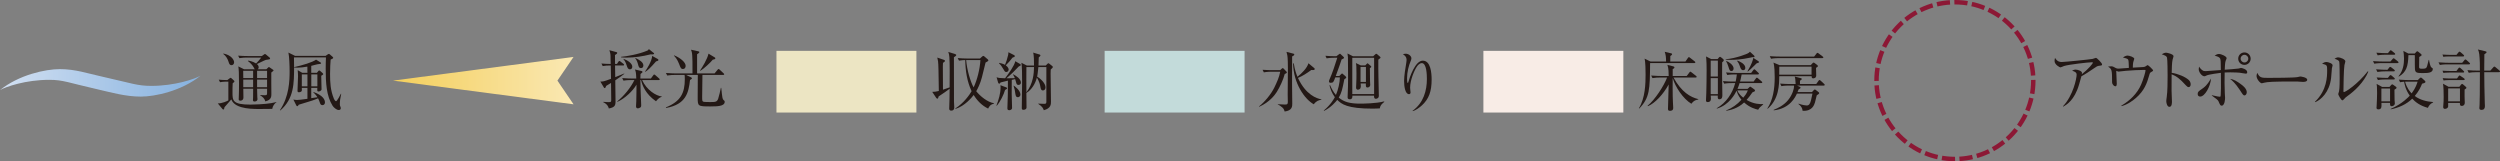 <?xml version="1.0" encoding="UTF-8"?>
<svg id="_レイヤー_2" data-name="レイヤー 2" xmlns="http://www.w3.org/2000/svg" xmlns:xlink="http://www.w3.org/1999/xlink" viewBox="0 0 193.132 12.456">
  <rect x="0" y="0" width="193.132" height="12.456" fill="#808080" stroke="none"/>
  <defs>
    <style>
      .cls-1 {
        fill: url(#linear-gradient-2);
      }

      .cls-2 {
        fill: none;
        stroke: #8c1835;
        stroke-dasharray: 0 0 1.018 .339;
        stroke-miterlimit: 10;
        stroke-width: .345px;
      }

      .cls-3 {
        fill: #f8ece6;
      }

      .cls-4 {
        fill: #ece5c3;
      }

      .cls-5 {
        fill: #c3dbda;
      }

      .cls-6 {
        fill: url(#linear-gradient);
      }

      .cls-7 {
        fill: #231815;
      }
    </style>
    <linearGradient id="linear-gradient" x1="-2403.71" y1="1256.413" x2="-2388.212" y2="1256.413" gradientTransform="translate(-2388.212 1262.814) rotate(-180)" gradientUnits="userSpaceOnUse">
      <stop offset="0" stop-color="#85b1df"/>
      <stop offset="1" stop-color="#d2e0f2"/>
    </linearGradient>
    <linearGradient id="linear-gradient-2" x1="-1938.156" y1="431.94" x2="-1924.204" y2="431.94" gradientTransform="translate(1968.511 -425.712)" gradientUnits="userSpaceOnUse">
      <stop offset="0" stop-color="#f4cf5c"/>
      <stop offset="1" stop-color="#fae8b3"/>
    </linearGradient>
  </defs>
  <g id="_文字" data-name="文字">
    <g>
      <g>
        <g>
          <path class="cls-7" d="m73.693,4.422c0,.514,0,3.169.005,3.426,0,.069.021.375.021.435,0,.064,0,.262-.232.262-.158,0-.158-.119-.158-.163,0-.119.02-.647.023-.756.006-.257.01-.391.01-.771-.068.049-.262.198-.38.277-.37.247-.411.272-.47.316-.025.119-.045.173-.1.173-.033,0-.063-.025-.094-.069l-.301-.455c.152,0,.336-.02.509-.069-.02-1.438-.029-2.076-.06-2.294-.01-.069-.02-.119-.059-.287l.504.173c.045.015.089.04.089.084,0,.049-.044.079-.153.153-.01.094-.01.173-.01.267,0,.287.005,1.547.01,1.805.08-.03.445-.153.514-.178.006-.87.016-1.794-.02-2.333-.01-.183-.034-.252-.084-.405l.51.158c.074.024.104.044.104.084,0,.044-.039.084-.178.168Zm2.641,3.965c-.471-.227-.842-.603-1.113-1.048-.168.217-.691.85-1.404,1.073l-.02-.03c.683-.44,1.113-1.078,1.261-1.335-.351-.751-.479-1.577-.489-2.407-.064,0-.281.005-.484.044l-.1-.198c.253.02.505.035.762.035h.955l.178-.158c.034-.03.059-.044.084-.044.024,0,.049.015.084.044l.247.212c.029.025.06.054.06.089,0,.044-.09.109-.218.168-.015.064-.253,1.023-.282,1.137-.119.479-.341.915-.439,1.078.307.386.869.846,1.364.925v.04c-.286.059-.37.228-.444.375Zm-1.696-3.747c.06.751.336,1.695.578,2.111.282-.598.485-1.429.524-2.111h-1.103Z"/>
          <path class="cls-7" d="m77.643,6.953c-.1.351-.365.905-.643,1.216l-.025-.01c.174-.455.322-.925.322-1.414,0-.074-.006-.119-.01-.163l.435.163c.024.01.079.03.079.069,0,.044-.016.054-.158.138Zm1.038-.391c-.118,0-.148-.079-.168-.143-.03-.084-.064-.223-.089-.307-.02.005-.174.04-.262.059,0,.168-.006.91-.006,1.063,0,.084.029,1.078.029,1.107,0,.139-.162.173-.217.173-.144,0-.144-.089-.144-.158,0-.035.034-1.033.034-1.103,0-.158.006-.875.006-1.023-.326.074-.426.099-.564.138-.054.084-.074.099-.104.099-.034,0-.074-.035-.084-.074l-.123-.425c.139.049.242.069.657.079.263-.341.741-1.008.786-1.32l.381.223c.02.01.045.034.045.064,0,.06-.064.084-.154.119-.276.302-.667.677-.959.915.1,0,.45,0,.652-.01-.034-.114-.068-.173-.143-.277l.02-.02c.223.113.594.351.594.643,0,.138-.124.178-.188.178Zm-.321-2.165c-.02.015-.119.044-.139.054-.152.203-.352.435-.523.593.213.158.223.296.223.326,0,.114-.09.193-.179.193-.094,0-.118-.035-.228-.223-.163-.272-.207-.326-.341-.459l.01-.025c.108.02.307.064.46.153.094-.217.183-.524.232-.732.02-.084.02-.104.029-.242l.45.228c.034.02.044.055.044.069,0,.024-.01.044-.039.064Zm.271,3.114c-.129,0-.168-.099-.192-.267-.04-.282-.054-.381-.139-.618l.015-.01c.06.034.515.366.515.682,0,.158-.124.212-.198.212Zm2.675-2.269c-.034.035-.108.104-.134.128-.004.109-.01.163-.01.297,0,.346.029,1.878.029,2.19,0,.193,0,.514-.553.658-.06-.158-.1-.272-.43-.49l.004-.02c.035,0,.297.015.42.015.154,0,.203,0,.203-.173v-2.665h-.617c-.035.411-.08.663-.094.742.301.168.646.534.646.826,0,.158-.099.237-.202.237-.139,0-.169-.119-.198-.292-.029-.153-.059-.346-.267-.707-.114.47-.41.954-.812,1.191.006.307.011.835.011,1.122,0,.178-.223.183-.237.183-.113,0-.129-.054-.129-.144,0-.583.025-1.804.025-1.987,0-.574-.006-1.275-.055-1.503l.42.212h.554c0-.247,0-.825-.069-.999l.5.148c.044.015.064.044.064.074,0,.04-.016.049-.129.153-.006.153-.006.331-.02.623h.562l.129-.128c.04-.04.05-.044.074-.044.02,0,.039.005.074.035l.223.178c.025.02.045.04.045.074,0,.02-.006.04-.03.064Zm-2.013-.06c-.01.643-.004,1.305,0,1.948.525-.677.579-1.444.589-1.948h-.589Z"/>
        </g>
        <rect class="cls-4" x="59.984" y="3.928" width="10.811" height="4.766"/>
      </g>
      <g>
        <g>
          <path class="cls-7" d="m99.247,5.722c-.104.42-.385,1.028-.617,1.389-.144.228-.555.781-1.35,1.137l-.016-.03c.387-.296.925-.919,1.188-1.468.188-.391.37-.781.449-1.211h-.688c-.064,0-.341.005-.578.05l-.099-.198c.326.024.667.029.757.029h.603l.128-.119c.025-.024.045-.04.07-.04.02,0,.044.015.074.044l.207.218c.029.03.039.049.039.069,0,.054-.094.099-.168.128Zm.574-1.359c0,.336-.006,1.809-.006,2.111,0,.242.016,1.32.016,1.538,0,.198,0,.529-.588.603-.045-.153-.084-.232-.184-.316-.109-.094-.223-.178-.346-.223v-.024c.039.005.499.024.568.024.188,0,.207-.054.207-.227,0-.084-.01-.47-.01-.544,0-.153.016-1.726.016-2.052,0-.203-.006-.816-.045-.984-.01-.044-.055-.222-.064-.262l.534.138c.044.01.069.025.069.064,0,.049-.029.084-.168.153Zm1.671,3.693c-.712-.396-1.572-1.631-1.597-3.159h.055c.078.529.197.821.281,1.033.342-.267.746-.672.85-1.043l.445.371c.035.03.04.049.04.074,0,.094-.099.084-.263.074-.355.257-.677.47-1.033.613.613,1.32,1.459,1.592,1.811,1.656v.03c-.203.04-.377.074-.589.351Z"/>
          <path class="cls-7" d="m106.599,8.372c-.114.005-.297.02-.559.02-1.959,0-2.403-.346-2.734-.677-.109.144-.465.574-1.019.851l-.021-.03c.545-.45.802-.924.855-1.028-.236-.316-.341-.633-.414-.915l.044-.02c.138.312.252.529.454.762.168-.376.307-.989.303-1.354h-.356c-.134.371-.148.415-.376.415-.079,0-.109-.06-.109-.119,0-.04.025-.099.035-.124.213-.465.46-1.211.608-1.691h-.242c-.129,0-.366.005-.583.044l-.094-.198c.252.025.504.035.756.035h.094l.197-.148c.03-.024.061-.044.08-.044s.039.02.068.049l.184.173c.034.03.059.054.059.084,0,.049-.02.059-.188.138-.133.406-.153.465-.449,1.276h.271l.148-.144c.039-.04.055-.049.074-.049.015,0,.044.024.064.044l.192.168c.02.02.06.06.06.094,0,.044-.016.054-.148.143-.153.771-.208,1.043-.43,1.414.414.341.859.465,1.656.465.172,0,1.24-.005,1.844-.173l.02.04c-.123.094-.322.248-.346.5Zm-.119-3.767c-.01.405.005.984.01,1.404.005.198.029,1.177.029,1.395,0,.197-.183.227-.223.227-.158,0-.148-.153-.148-.242h-1.676c.006.06.025.282-.192.282-.173,0-.173-.108-.173-.173,0-.01.005-.139.005-.158.021-.445.03-.89.03-1.335,0-.168-.006-1.345-.01-1.582,0-.049-.016-.138-.035-.292l.425.217h1.558l.153-.138c.04-.04.063-.055.094-.055.024,0,.06.03.074.044l.178.153c.03.025.074.064.074.099s-.108.104-.173.153Zm-.326-.139h-1.686v2.803h1.686v-2.803Zm-.326.801c0,.143.004.835.01.988,0,.045.015.252.015.302,0,.168-.158.203-.212.203-.129,0-.129-.089-.125-.312h-.404c.01.079.015.144.015.193,0,.064,0,.287-.237.287-.129,0-.129-.139-.129-.178,0-.059.006-.119.006-.133.023-.346.023-.727.023-.93,0-.603-.01-.657-.044-.815l.386.183h.336l.113-.114c.035-.035.045-.049.07-.049.02,0,.039.02.068.049l.148.128c.06.055.069.069.069.089,0,.02,0,.04-.108.109Zm-.307-.094h-.416v1.157h.416v-1.157Z"/>
          <path class="cls-7" d="m109.835,8.149c-.162.148-.475.386-.701.435l-.01-.024c.854-.618,1.107-1.572,1.107-2.457,0-.327-.021-1.226-.391-1.226-.198,0-.337.203-.381.267-.198.287-.524,1.043-.524,1.637,0,.054.034.307.034.356,0,.054-.02.138-.118.138-.292,0-.381-.578-.381-1.023,0-.375.104-1.028.173-1.429.006-.024.02-.119.02-.188,0-.267-.182-.381-.286-.45.044-.01.128-.035.222-.035.229,0,.436.183.436.356,0,.079-.029.144-.059.218-.154.356-.277.855-.277,1.325,0,.074,0,.356.049.356.03,0,.04-.024.045-.049.113-.405.539-1.671,1.123-1.671.617,0,.682.969.682,1.463,0,.91-.207,1.498-.762,2.002Z"/>
        </g>
        <rect class="cls-5" x="85.336" y="3.928" width="10.811" height="4.766"/>
      </g>
      <g>
        <g>
          <path class="cls-7" d="m130.896,4.872h-3.421c-.02,2.051-.024,2.665-.835,3.51l-.03-.02c.489-.796.515-1.908.515-2.591,0-.272-.005-1.003-.079-1.241l.46.222h1.201c.005-.301-.025-.543-.104-.751l.495.118c.029.005.074.02.074.064,0,.049-.04.084-.134.144-.005.114-.01.296-.005.425h1.172l.192-.276c.029-.04.05-.064.069-.064.034,0,.055.02.099.054l.356.277c.024.02.049.04.049.074,0,.044-.044.055-.074.055Zm-.232,3.144c-.638-.381-1.245-1.295-1.443-1.987-.005.405-.005.697-.005.727,0,1.117.045,1.365.045,1.582,0,.223-.188.223-.258.223-.104,0-.147-.044-.147-.148,0-.069.049-1.607.054-1.889-.42.771-1.058,1.449-1.606,1.681l-.02-.04c.559-.445,1.266-1.542,1.503-2.175h-.549c-.114,0-.361.005-.579.044l-.099-.198c.396.03.683.035.762.035h.588c0-.193,0-.598-.099-.86l.465.119c.039.01.079.04.079.079,0,.064-.089.109-.134.128v.534h1.083l.202-.267c.03-.04.05-.069.074-.069.03,0,.055.025.095.055l.346.271c.024.02.05.04.05.074,0,.05-.05.055-.074.055h-1.716c.618,1.127,1.311,1.522,1.913,1.666l.005.035c-.326.035-.475.242-.534.326Z"/>
          <path class="cls-7" d="m133.042,4.817c0,.168-.006.9-.006,1.048,0,.41.021,1.063.021,1.473,0,.119,0,.331-.232.331-.129,0-.134-.119-.119-.282h-.549c.005.044.016.148.016.212,0,.089,0,.287-.258.287-.099,0-.123-.064-.123-.139,0-.089.02-.475.024-.554.015-.45.024-1.275.024-1.74,0-.494-.005-.578-.024-.88-.005-.035-.02-.183-.02-.212l.4.203h.494l.104-.124c.021-.025.05-.05.069-.05.035,0,.06.01.1.044l.158.129c.015.01.044.049.044.094,0,.049-.044.099-.123.158Zm-.332-.133h-.554v1.231h.554v-1.231Zm0,1.35h-.554v1.236h.554v-1.236Zm3.11,2.442c-.223-.055-.633-.158-1.083-.559-.494.465-1.058.588-1.385.643v-.03c.455-.178.855-.465,1.182-.826-.063-.074-.276-.326-.38-.692-.095.198-.559,1.107-1.528,1.379v-.034c.722-.416,1.207-1.132,1.424-1.938h-.271c-.064,0-.341,0-.584.044l-.094-.198c.326.03.668.035.757.035h.228c.034-.173.064-.336.089-.549h-.153c-.124,0-.361,0-.583.044l-.1-.198c.337.03.692.035.762.035h1.182l.163-.218c.024-.03.05-.064.079-.064s.06.029.084.054l.223.212c.029.025.049.05.049.079,0,.045-.044.055-.079.055h-1.255c-.055.312-.1.465-.124.549h1.048l.173-.237c.025-.035.05-.064.079-.064.025,0,.06.03.09.054l.276.237c.02.015.05.044.05.074,0,.049-.04.055-.074.055h-1.676c-.055.183-.109.316-.164.445h.781l.119-.109c.024-.025.055-.059.079-.059s.044.01.084.04l.228.163c.029.02.064.059.064.099,0,.049-.055.089-.198.134-.188.267-.297.41-.455.588.574.336,1.054.331,1.281.321v.029c-.248.203-.282.242-.386.406Zm-.455-4.059c-.04.01-.06.015-.094.025-.762.168-1.315.183-1.582.183-.173,0-.292-.005-.376-.01v-.035c.904-.094,1.651-.43,1.676-.44.094-.04.134-.079.198-.144l.307.282c.034.03.049.055.049.089,0,.04-.039.069-.178.049Zm-1.611,1.073c-.129,0-.158-.099-.228-.336s-.124-.327-.179-.411l.025-.029c.192.059.554.321.554.573,0,.139-.089.203-.173.203Zm.909-.069c-.153,0-.197-.138-.252-.301-.074-.218-.139-.312-.213-.411l.04-.024c.158.064.593.247.593.559,0,.089-.049.178-.168.178Zm-.455,1.562c.109.257.316.445.465.563.099-.114.262-.316.352-.563h-.816Zm1.498-2.091c-.484.475-.528.519-.682.638l-.025-.03c.347-.568.416-.87.45-1.028l.376.243c.034.02.064.049.064.079,0,.044-.069.069-.184.099Z"/>
          <path class="cls-7" d="m139.888,5.03l.129-.139c.034-.04.054-.054.084-.054.034,0,.06.01.094.04l.168.128c.045.035.079.069.079.094,0,.04-.034.069-.148.144,0,.094.015.509.015.588,0,.222-.217.222-.237.222-.113,0-.113-.064-.118-.168h-2.502c-.005.648-.015,1.765-.895,2.517l-.024-.025c.43-.647.568-1.493.568-2.397,0-.302-.01-.88-.099-1.147l.47.198h2.417Zm.257-.658l.184-.232c.029-.035.044-.059.074-.059.024,0,.054.02.094.049l.312.237c.029.02.049.044.049.074,0,.035-.034.049-.074.049h-3.381c-.05,0-.356.005-.584.049l-.099-.198c.326.025.667.03.762.03h2.664Zm.163,2.121l.179-.252c.029-.044.044-.059.074-.059.029,0,.054.02.094.054l.267.247c.024.02.045.05.045.079,0,.025-.03.05-.074.05h-2.062l.197.089c.045.02.069.044.069.074,0,.034-.044.079-.148.128-.049.133-.064.163-.084.208h1.117l.129-.138c.039-.044.06-.06.089-.06.024,0,.055.02.099.054l.184.144c.034.025.054.055.054.079,0,.02-.01.055-.049.079-.05.035-.089.06-.139.094-.02.089-.114.48-.139.554-.06.193-.218.688-.954.643-.024-.307-.262-.479-.321-.519l.015-.035c.297.114.559.143.623.143.193,0,.267-.148.336-.425.064-.267.089-.376.109-.495h-1.201c-.109.242-.529,1.162-1.79,1.295l-.005-.04c.271-.109.751-.312,1.117-.756.346-.425.455-.895.455-1.043,0-.029,0-.054-.005-.074h-.386c-.089,0-.347,0-.584.044l-.099-.198c.307.024.613.034.762.034h.435c-.015-.385-.034-.469-.069-.578l.455.119c.06.015.089.03.089.069,0,.035-.039.079-.133.128-.005.074-.011.124-.005.262h1.255Zm-2.853-1.345c0,.015-.005.529-.005.618h2.497v-.618h-2.492Z"/>
        </g>
        <rect class="cls-3" x="114.597" y="3.928" width="10.811" height="4.766"/>
      </g>
      <g>
        <path class="cls-6" d="m4.632,5.34c1.168,0,2.129.329,3.043.529,2.614.59,2.936.766,4.027.766,1.802,0,3.337-.532,3.796-.788h0c-1.468,1.175-3.499,1.616-4.628,1.616-1.188,0-2.341-.341-3.195-.53-2.457-.557-2.769-.766-3.878-.766-1.805,0-3.345.532-3.797.791h0c1.468-1.179,3.499-1.618,4.632-1.618Z"/>
        <g>
          <path class="cls-7" d="m21.032,8.411c-.168-.005-.895.01-1.043.01-.381,0-.915-.015-1.35-.143-.584-.174-.702-.445-.771-.599-.074.099-.45.509-.524.599-.015.049-.024.123-.034.143-.005.016-.024.04-.055.04-.024,0-.049-.015-.069-.04l-.36-.43c.351-.005.722-.178.815-.237v-1.448c-.148,0-.4,0-.643.044l-.099-.197c.217.02.365.029.662.034l.183-.139c.03-.02.055-.039.069-.039.02,0,.045.015.064.034l.198.179c.02.02.034.039.034.063,0,.03-.015.05-.029.06-.025.02-.074.064-.104.089-.015.1-.015.604-.015.712,0,.613,0,.935,1.38.935.217,0,1.097-.024,1.611-.113.104-.021.271-.055.4-.084v.02c-.144.084-.292.297-.321.509Zm-3.149-3.376c-.148,0-.188-.134-.218-.237-.074-.248-.207-.479-.42-.633l.01-.03c.604.114.831.489.831.678,0,.118-.079.223-.203.223Zm3.229.444c-.02.02-.129.104-.153.124-.01.237.005,1.404.005,1.671,0,.168,0,.455-.475.559-.029-.208-.208-.361-.386-.465v-.024c.05,0,.292.015.347.015.163,0,.183-.034.183-.178v-.326h-.771c0,.049.015.528.015.617,0,.021.015.174.015.193,0,.089-.079.178-.227.178-.124,0-.124-.074-.124-.113,0-.025.01-.158.01-.188,0-.099,0-.578.005-.687h-.761c.005.099.01.573.01.682,0,.184-.144.242-.237.242-.129,0-.129-.079-.129-.133,0-.016.005-.079.005-.095.015-.222.02-.87.02-1.062,0-.875-.02-1.152-.054-1.359l.449.223h.831c-.04-.035-.045-.045-.084-.134-.084-.173-.282-.376-.45-.499v-.035c.094.01.316.03.628.218.119-.114.257-.282.4-.455h-1.107c-.128,0-.365.005-.583.045l-.099-.193c.257.021.509.03.761.03h1.068l.178-.124c.02-.015.044-.034.064-.034.024,0,.064.024.079.039l.286.242c.01.01.035.035.035.064,0,.01-.01.045-.04.06-.034.02-.242.039-.286.049-.109.03-.584.277-.692.321.044.04.134.114.134.253,0,.089-.045.128-.079.153h.672l.139-.134c.02-.02.039-.04.064-.04.015,0,.044.021.054.03l.258.178c.024.015.039.034.039.05,0,.02-.005.029-.015.044Zm-1.558-.01h-.766c0,.139.005.4.005.563h.761v-.563Zm0,.683h-.761v.583h.761v-.583Zm1.078-.683h-.771v.563h.771v-.563Zm0,.683h-.771v.583h.771v-.583Z"/>
          <path class="cls-7" d="m26.277,7.679c-.005.055-.024.247-.024.366,0,.099.01.118.06.237.01.02.015.044.015.074,0,.128-.114.143-.158.143-.178,0-.405-.212-.475-.326-.479-.756-.534-1.774-.534-2.877,0-.366.01-.599.02-.86h-2.472c.005.223.01.405.01.692,0,1.314,0,2.491-1.067,3.406l-.025-.024c.717-1.059.747-2.3.747-2.991,0-.489-.03-1.182-.094-1.459l.519.258h2.354l.163-.114c.04-.024.064-.039.089-.039s.05.015.084.044l.208.183c.029.025.044.05.044.074,0,.025-.02.045-.044.06-.045.03-.109.064-.153.079-.02.247-.045.608-.045,1.112,0,.658.03,1.251.287,1.889.055.134.129.213.173.213.084,0,.321-.47.376-.579l.024.011c-.01.068-.074.37-.079.43Zm-1.364.445c-.129,0-.168-.1-.178-.129-.094-.252-.109-.292-.163-.4-.095.039-.316.139-.688.247-.667.203-.746.228-.806.247-.05.084-.069.114-.119.114-.034,0-.054-.035-.079-.079l-.217-.436c.068.015.158.035.281.035.114,0,.391-.03.806-.09v-.845h-.435c0,.024.005.139.005.163,0,.06-.01.089-.04.113-.063.055-.158.064-.188.064-.108,0-.108-.06-.108-.129,0-.015.039-.924.039-1.097,0-.035-.005-.342-.024-.485l.351.208h.4l-.005-.479c-.297.055-.549.079-.766.079-.114,0-.184-.005-.258-.01v-.029c.653-.144,1.424-.376,1.696-.579l.326.203c.039.024.064.049.064.069,0,.044-.045.059-.163.069-.169.01-.431.104-.599.138v.539h.436l.113-.139c.024-.029.045-.044.064-.044.024,0,.049.015.084.044l.178.158c.029.025.05.055.05.079,0,.035-.035.06-.153.129.005.148.024.88.024,1.043,0,.104-.139.173-.232.173-.06,0-.099-.02-.099-.108,0-.024.005-.144.005-.173h-.47v.796l.475-.074c-.084-.144-.188-.252-.321-.386l.01-.02c.752.267.895.603.895.811,0,.124-.084.208-.192.208Zm-1.162-2.378h-.435v.924h.435v-.924Zm.767,0h-.47v.924h.47v-.924Z"/>
        </g>
      </g>
      <g>
        <polygon class="cls-1" points="43.062 6.227 44.308 4.398 30.356 6.227 44.308 8.059 43.062 6.227"/>
        <g>
          <path class="cls-7" d="m47.532,6.206c.005.312.02,1.424.02,1.636,0,.327-.084.455-.52.539-.024-.128-.118-.341-.435-.49l.01-.024c.084.005.267.024.405.024.208,0,.208-.029.208-.217,0-.203-.016-1.083-.016-1.266-.147.094-.271.163-.375.228-.04.109-.064.168-.109.168-.044,0-.059-.035-.074-.054l-.267-.45c.168.005.237.01.825-.212-.005-.168-.005-.257-.02-1.028-.257,0-.444.01-.623.044l-.099-.198c.302.025.4.03.717.035,0-.04-.01-.213-.01-.321,0-.416,0-.46-.094-.742l.544.148c.034.01.063.02.063.059,0,.035-.024.064-.044.079-.02.015-.114.079-.129.089-.005.109.005.588.005.688h.148l.109-.168c.02-.03.054-.064.079-.064.029,0,.059.025.094.054l.218.168c.029.024.049.049.049.074,0,.049-.039.054-.074.054h-.623c.005.143.01.771.016.9.231-.094.464-.183.696-.282v.03c-.108.084-.301.242-.696.5Zm3.144,1.617c-.801-.554-1.058-1.221-1.151-1.637h-.055c0,.213.01.593.02.816.005.178.045.974.045,1.137,0,.069-.01.124-.074.168-.069.049-.153.064-.193.064-.094,0-.133-.074-.133-.164,0-.064.02-.336.02-.39.015-.554.015-1.103.015-1.276-.281.485-.904,1.078-1.473,1.325l-.016-.03c.534-.44,1.028-1.043,1.33-1.651h-.262c-.064,0-.341,0-.583.044l-.1-.197c.331.029.668.034.762.034h.326c-.015-.44-.034-.534-.104-.697l.523.119c.03.005.06.029.06.069,0,.039-.015.054-.153.158-.005.059-.01.282-.01.351h.811l.184-.247c.024-.035.044-.064.074-.064.034,0,.063.03.094.055l.281.247c.03.03.05.044.05.074,0,.049-.045.054-.074.054h-1.285c.355.776,1.077,1.221,1.518,1.266v.025c-.108.04-.247.094-.445.346Zm-.415-3.624c-.608.153-1.231.252-1.858.252-.188,0-.316-.01-.426-.02v-.04c.41-.035,1.385-.198,2.037-.484.079-.035.094-.074.108-.119l.331.267c.035.024.079.049.079.089,0,.079-.217.059-.271.054Zm-1.597,1.157c-.148,0-.188-.113-.252-.306-.089-.277-.158-.371-.247-.475l.005-.03c.257.089.677.331.677.613,0,.134-.089.198-.183.198Zm.851-.094c-.119,0-.174-.069-.223-.282-.045-.178-.109-.336-.223-.495l.01-.015c.272.139.623.316.623.588,0,.01,0,.203-.188.203Zm1.166-.519c-.425.489-.607.652-.825.806l-.024-.02c.104-.139.543-.826.549-1.211l.435.242c.029.015.05.044.05.079,0,.06-.119.084-.184.104Z"/>
          <path class="cls-7" d="m54.892,8.223c-.994,0-.994-.015-.994-.722,0-.272.01-1.463.01-1.711h-.899l.37.183c.025.015.074.035.074.074,0,.044-.039.069-.147.133-.109.974-.307,1.889-1.85,2.161l-.015-.044c1.146-.465,1.463-1.112,1.463-2.185,0-.218-.01-.277-.02-.322h-.756c-.124,0-.361.005-.584.044l-.099-.197c.341.029.692.034.762.034h1.29c0-.929,0-1.058-.02-1.374-.015-.252-.05-.346-.094-.455l.548.119c.06.015.095.025.095.069,0,.049-.1.119-.174.163v1.478h1.351l.227-.277c.035-.04.055-.064.084-.064.025,0,.055.024.085.054l.296.277c.04.035.05.049.05.079,0,.044-.04.049-.074.049h-1.606c-.005.282-.021,1.488-.021,1.646,0,.346,0,.386.1.425.069.024.449.024.538.024.356,0,.51,0,.599-.257.069-.208.163-.613.208-.84h.029c.084.781.089.865.183.944.06.05.084.069.084.134,0,.356-.612.356-1.092.356Zm-2.126-2.892c-.158,0-.193-.099-.297-.371-.144-.385-.312-.563-.405-.657l.024-.025c.455.188.88.524.88.811,0,.128-.074.242-.202.242Zm2.304-.727c-.218.262-.652.667-.959.865l-.03-.024c.174-.248.563-.88.653-1.3l.444.267c.05.03.084.05.084.089,0,.049-.039.089-.192.104Z"/>
        </g>
      </g>
      <g>
        <g>
          <path class="cls-7" d="m162.145,5.084c-.132.021-.179.057-.366.184-.322.219-.734.5-.984.622-.03.097-.152.545-.178.632-.357,1.229-.975,1.574-1.229,1.718l-.016-.031c.785-.83,1.055-2.15,1.055-2.446,0-.147-.086-.209-.352-.306.127-.056.179-.081.26-.081.189,0,.505.117.505.255,0,.03-.005.076-.011.102.51-.402.852-.825.852-.892,0-.016-.005-.031-.071-.031-.265,0-1.804.174-2.161.291-.045.016-.234.106-.275.106-.051,0-.453-.209-.453-.489,0-.086.01-.163.035-.244.189.316.408.316.525.316.225,0,2.156-.194,2.385-.24.041-.005.215-.081.25-.081.082,0,.475.412.475.499s-.021.087-.245.117Z"/>
          <path class="cls-7" d="m166.191,5.563c-.096.051-.106.066-.168.285-.163.581-.372,1.162-1.014,1.718-.199.173-.633.515-1.116.632l-.016-.036c.657-.382,1.224-.927,1.529-1.625.188-.424.341-1.005.341-1.086,0-.041-.005-.051-.081-.051-.407,0-1.03.035-1.442.071-.076.005-.54.061-.57.061-.016,0-.031-.005-.168-.056.01.087.04.923.04.994,0,.143-.046.198-.106.198-.098,0-.256-.132-.256-.331,0-.917-.015-1.015-.315-1.188.056-.01.147-.025.239-.025.127,0,.163.021.352.127.066.041.133.052.225.052.035,0,.668-.046.795-.057-.005-.112-.01-.545-.041-.611-.041-.082-.076-.112-.418-.188.193-.147.321-.153.357-.153.137,0,.52.123.52.25,0,.016-.057.199-.071.234-.025.056-.046.356-.041.448.128-.005.693-.035.811-.046.051-.005.128-.01.249-.102.047-.036.062-.046.088-.046.051,0,.418.347.418.408,0,.04-.036.071-.139.122Z"/>
          <path class="cls-7" d="m169.075,6.73c-.076,0-.143-.066-.225-.153-.469-.52-.734-.703-1.086-.836,0,.199-.01,1.086-.004,1.27,0,.133.029.719.029.836,0,.106,0,.407-.198.407-.168,0-.239-.295-.239-.428,0-.076.005-.122.035-.342.062-.402.066-1.208.066-1.641,0-.22-.005-1.233-.046-1.396-.03-.112-.143-.163-.407-.255.102-.062.225-.122.336-.122.076,0,.576.106.576.27,0,.041-.061.214-.071.255-.056.194-.066.78-.071,1.029.52.082,1.034.307,1.314.551.092.082.153.209.153.342,0,.168-.103.214-.163.214Z"/>
          <path class="cls-7" d="m169.976,7.459c-.029,0-.198,0-.198-.204,0-.157.066-.203.331-.387.204-.143.383-.271.699-.801-.047.627-.484,1.392-.832,1.392Zm3.527-1.769c-.076,0-.418-.066-.469-.071-.087-.01-.397-.03-.739-.03-.209,0-.341.005-.433.01-.011.469-.016,1.116.01,1.585,0,.041.021.372.021.378,0,.061-.015.601-.265.601-.098,0-.128-.066-.245-.341-.036-.082-.122-.158-.515-.443l.005-.025c.454.102.515.117.606.117.066,0,.072-.031.076-.128.021-.342.025-.484.016-1.718-.092.011-.958.123-1.116.209-.102.057-.138.057-.163.057-.203,0-.434-.331-.434-.535,0-.066.011-.133.026-.209.076.122.179.239.306.311.035.021.082.036.214.036.011,0,1.009-.071,1.162-.082-.005-.678-.011-.754-.046-.866-.051-.143-.219-.188-.434-.244.076-.052.193-.133.326-.133.199,0,.602.188.602.326,0,.025-.061.168-.076.198-.051.128-.066.535-.071.693.143-.005,1.009-.076,1.075-.092.031-.005.158-.046.178-.046.077,0,.484.107.484.326,0,.031-.005.117-.102.117Zm-.107,1.682c-.092,0-.117-.04-.361-.418-.361-.545-.602-.738-.754-.86.265.03.52.173.851.423.117.086.438.326.438.606,0,.157-.102.249-.174.249Zm-.005-2.359c-.271,0-.483-.214-.483-.479,0-.271.213-.484.483-.484.265,0,.479.214.479.484,0,.265-.215.479-.479.479Zm0-.779c-.163,0-.296.132-.296.295s.133.296.296.296.296-.133.296-.296-.133-.295-.296-.295Z"/>
          <path class="cls-7" d="m177.923,6.328c-.047,0-.169-.011-.18-.011-.183-.016-.234-.021-.575-.021-1.555,0-2.013.031-2.243.092-.015.005-.178.046-.193.046-.133,0-.407-.326-.407-.561,0-.03.005-.127.062-.244.173.387.33.387.861.387.352,0,2.008-.005,2.242-.061.03-.006.178-.046.209-.046.03,0,.54.056.54.255,0,.157-.255.163-.315.163Z"/>
          <path class="cls-7" d="m180.145,5.288c-.01.117-.051.643-.062.749-.132,1.096-.789,1.677-1.223,1.855l-.025-.031c.943-.887.943-1.987.943-2.415,0-.423-.006-.423-.393-.525.081-.056.193-.132.336-.132.133,0,.479.111.479.254,0,.041-.051.209-.056.245Zm1.239,2.104c-.174.123-.189.143-.322.286-.025.025-.07.076-.102.076-.097,0-.326-.418-.326-.484,0-.035.062-.188.066-.225.046-.214.046-.876.046-1.014,0-.188-.005-1.132-.03-1.254-.021-.092-.123-.158-.367-.239.066-.041.168-.107.285-.107.153,0,.551.153.551.306,0,.046-.062.25-.071.291-.052.26-.077,1.687-.077,1.998,0,.02,0,.086.036.086.122,0,1.045-.586,1.845-1.605l.041.031c-.347.836-1.08,1.503-1.574,1.854Z"/>
          <path class="cls-7" d="m185.216,4.875h-1.197c-.046,0-.362,0-.597.046l-.102-.198c.336.025.688.03.784.03h.561l.168-.193c.036-.046.057-.057.077-.057.03,0,.051.016.097.051l.234.189c.031.02.051.056.051.081,0,.036-.03.051-.076.051Zm-.285.638h-.673c-.128,0-.372.005-.597.046l-.102-.204c.347.03.709.035.779.035h.103l.128-.163c.035-.046.051-.061.081-.061.025,0,.051.015.097.051l.209.163c.025.021.051.046.051.081,0,.031-.03.052-.076.052Zm.03-1.285h-.678c-.066,0-.352,0-.601.046l-.103-.203c.341.03.698.035.784.035h.113l.137-.168c.031-.041.051-.056.072-.056.025,0,.056.015.096.051l.205.163c.029.025.051.056.051.076,0,.046-.031.056-.077.056Zm.016,2.701c0,.098.005.587.011.811.004.041.02.209.02.245,0,.163-.163.219-.239.219-.138,0-.133-.112-.133-.255h-.662c.01.301.021.5-.239.5-.117,0-.143-.066-.143-.128,0-.025.004-.092.01-.122.02-.239.035-.923.035-1.015,0-.464-.016-.575-.035-.703l.423.234h.571l.121-.138c.041-.046.066-.061.088-.061.02,0,.045.01.102.051l.188.138c.025.021.046.041.046.066,0,.061-.057.097-.163.157Zm-.046-.79h-.632c-.092,0-.353,0-.597.046l-.102-.203c.316.025.632.035.779.035h.092l.123-.158c.03-.04.056-.056.081-.056.03,0,.056.016.092.046l.188.158c.031.025.051.056.051.081,0,.036-.03.051-.076.051Zm-.291.698h-.672v.989h.672v-.989Zm2.921,1.494c-.632-.169-.989-.47-1.208-.709-.453.443-1.045.703-1.666.826v-.036c.927-.407,1.396-.942,1.473-1.024-.332-.464-.402-.877-.434-1.075-.188.016-.24.025-.311.041l-.098-.204c.342.03.693.035.78.035h.688l.143-.143c.035-.035.061-.051.092-.051.025,0,.045.011.092.051l.203.184c.031.031.057.062.057.092,0,.062-.036.087-.26.147-.087.22-.234.562-.566.953.408.301.912.429,1.417.464v.031c-.194.086-.326.229-.402.418Zm-.378-2.687c-.631,0-.631-.035-.631-.647v-.692c0-.011,0-.025-.006-.046h-.489c-.025.892-.168,1.31-.739,1.656l-.025-.025c.357-.429.424-.933.424-1.351,0-.275-.031-.464-.051-.606l.392.204h.489l.107-.118c.035-.04.061-.061.086-.061s.057.021.087.046l.199.163c.03.025.051.056.051.081,0,.041-.036.071-.184.153-.005.193-.011.556-.011.765,0,.112.031.143.215.143.092,0,.25,0,.316-.051.076-.062.096-.153.209-.627l.029-.005c.026.168.088.529.194.591.087.051.097.071.097.106,0,.321-.418.321-.76.321Zm-1.166.663c-.066,0-.158,0-.22.005.147.51.382.774.51.902.326-.443.418-.775.458-.907h-.748Z"/>
          <path class="cls-7" d="m190.212,4.85l.168-.198c.03-.036.051-.062.076-.062.031,0,.076.036.097.056l.214.194c.025.021.051.046.051.076,0,.046-.045.056-.081.056h-1.656c-.087,0-.352,0-.597.046l-.102-.203c.372.03.693.035.779.035h1.051Zm-.443-.611l.152-.188c.031-.036.051-.062.076-.062s.076.03.098.051l.213.188c.026.021.052.046.052.077,0,.04-.03.056-.077.056h-1.1c-.245,0-.348.016-.429.03l-.066-.178c.28.021.51.025.556.025h.525Zm0,1.243l.147-.198c.036-.046.056-.066.081-.066.036,0,.082.041.098.056l.224.204c.025.025.046.051.046.076,0,.036-.025.052-.076.052h-1.105c-.25,0-.353.02-.424.03l-.071-.174c.28.021.51.021.556.021h.525Zm.04.581l.122-.168c.036-.046.057-.066.077-.066.03,0,.046.021.102.057l.245.168c.02.015.051.046.051.076,0,.041-.031.056-.082.056h-1.126c-.245,0-.347.016-.423.031l-.071-.179c.28.021.515.025.556.025h.55Zm.184.643l.122-.158c.021-.025.062-.066.087-.066s.066.025.097.057l.199.173c.016.016.041.041.041.071,0,.041-.066.087-.143.133v.535c0,.076.015.412.015.483,0,.184-.122.25-.234.25-.128,0-.147-.076-.143-.234h-.907c0,.066.005.26,0,.285-.016.117-.152.174-.25.174-.086,0-.133-.051-.133-.138,0-.025,0-.082.006-.102.025-.194.03-.516.03-.668,0-.28-.005-.79-.051-1.035l.428.24h.836Zm-.866.122v.999h.912v-.999h-.912Zm3.262-1.376l.219-.245c.025-.03.066-.065.087-.065.025,0,.062.025.097.056l.291.245c.02.02.051.045.051.076,0,.051-.046.056-.082.056h-1.137c.006.724.011,1.417.041,2.365.006.102.011.209.011.255,0,.188-.077.295-.265.295-.128,0-.164-.061-.164-.147,0-.046.016-.214.016-.245.016-.371.021-.906.025-2.522h-.26c-.225,0-.484.021-.602.046l-.102-.204c.306.031.657.036.785.036h.178c.006-.367-.005-.887-.046-1.249-.015-.147-.056-.28-.102-.382l.571.138c.04.01.096.035.096.066,0,.04-.051.086-.173.168.005.234-.011,1.055-.011,1.259h.475Z"/>
        </g>
        <path class="cls-2" d="m157.077,6.228c0,3.344-2.711,6.056-6.056,6.056-3.344,0-6.055-2.711-6.055-6.056s2.711-6.056,6.055-6.056c3.344,0,6.056,2.711,6.056,6.056Z"/>
      </g>
    </g>
  </g>
</svg>